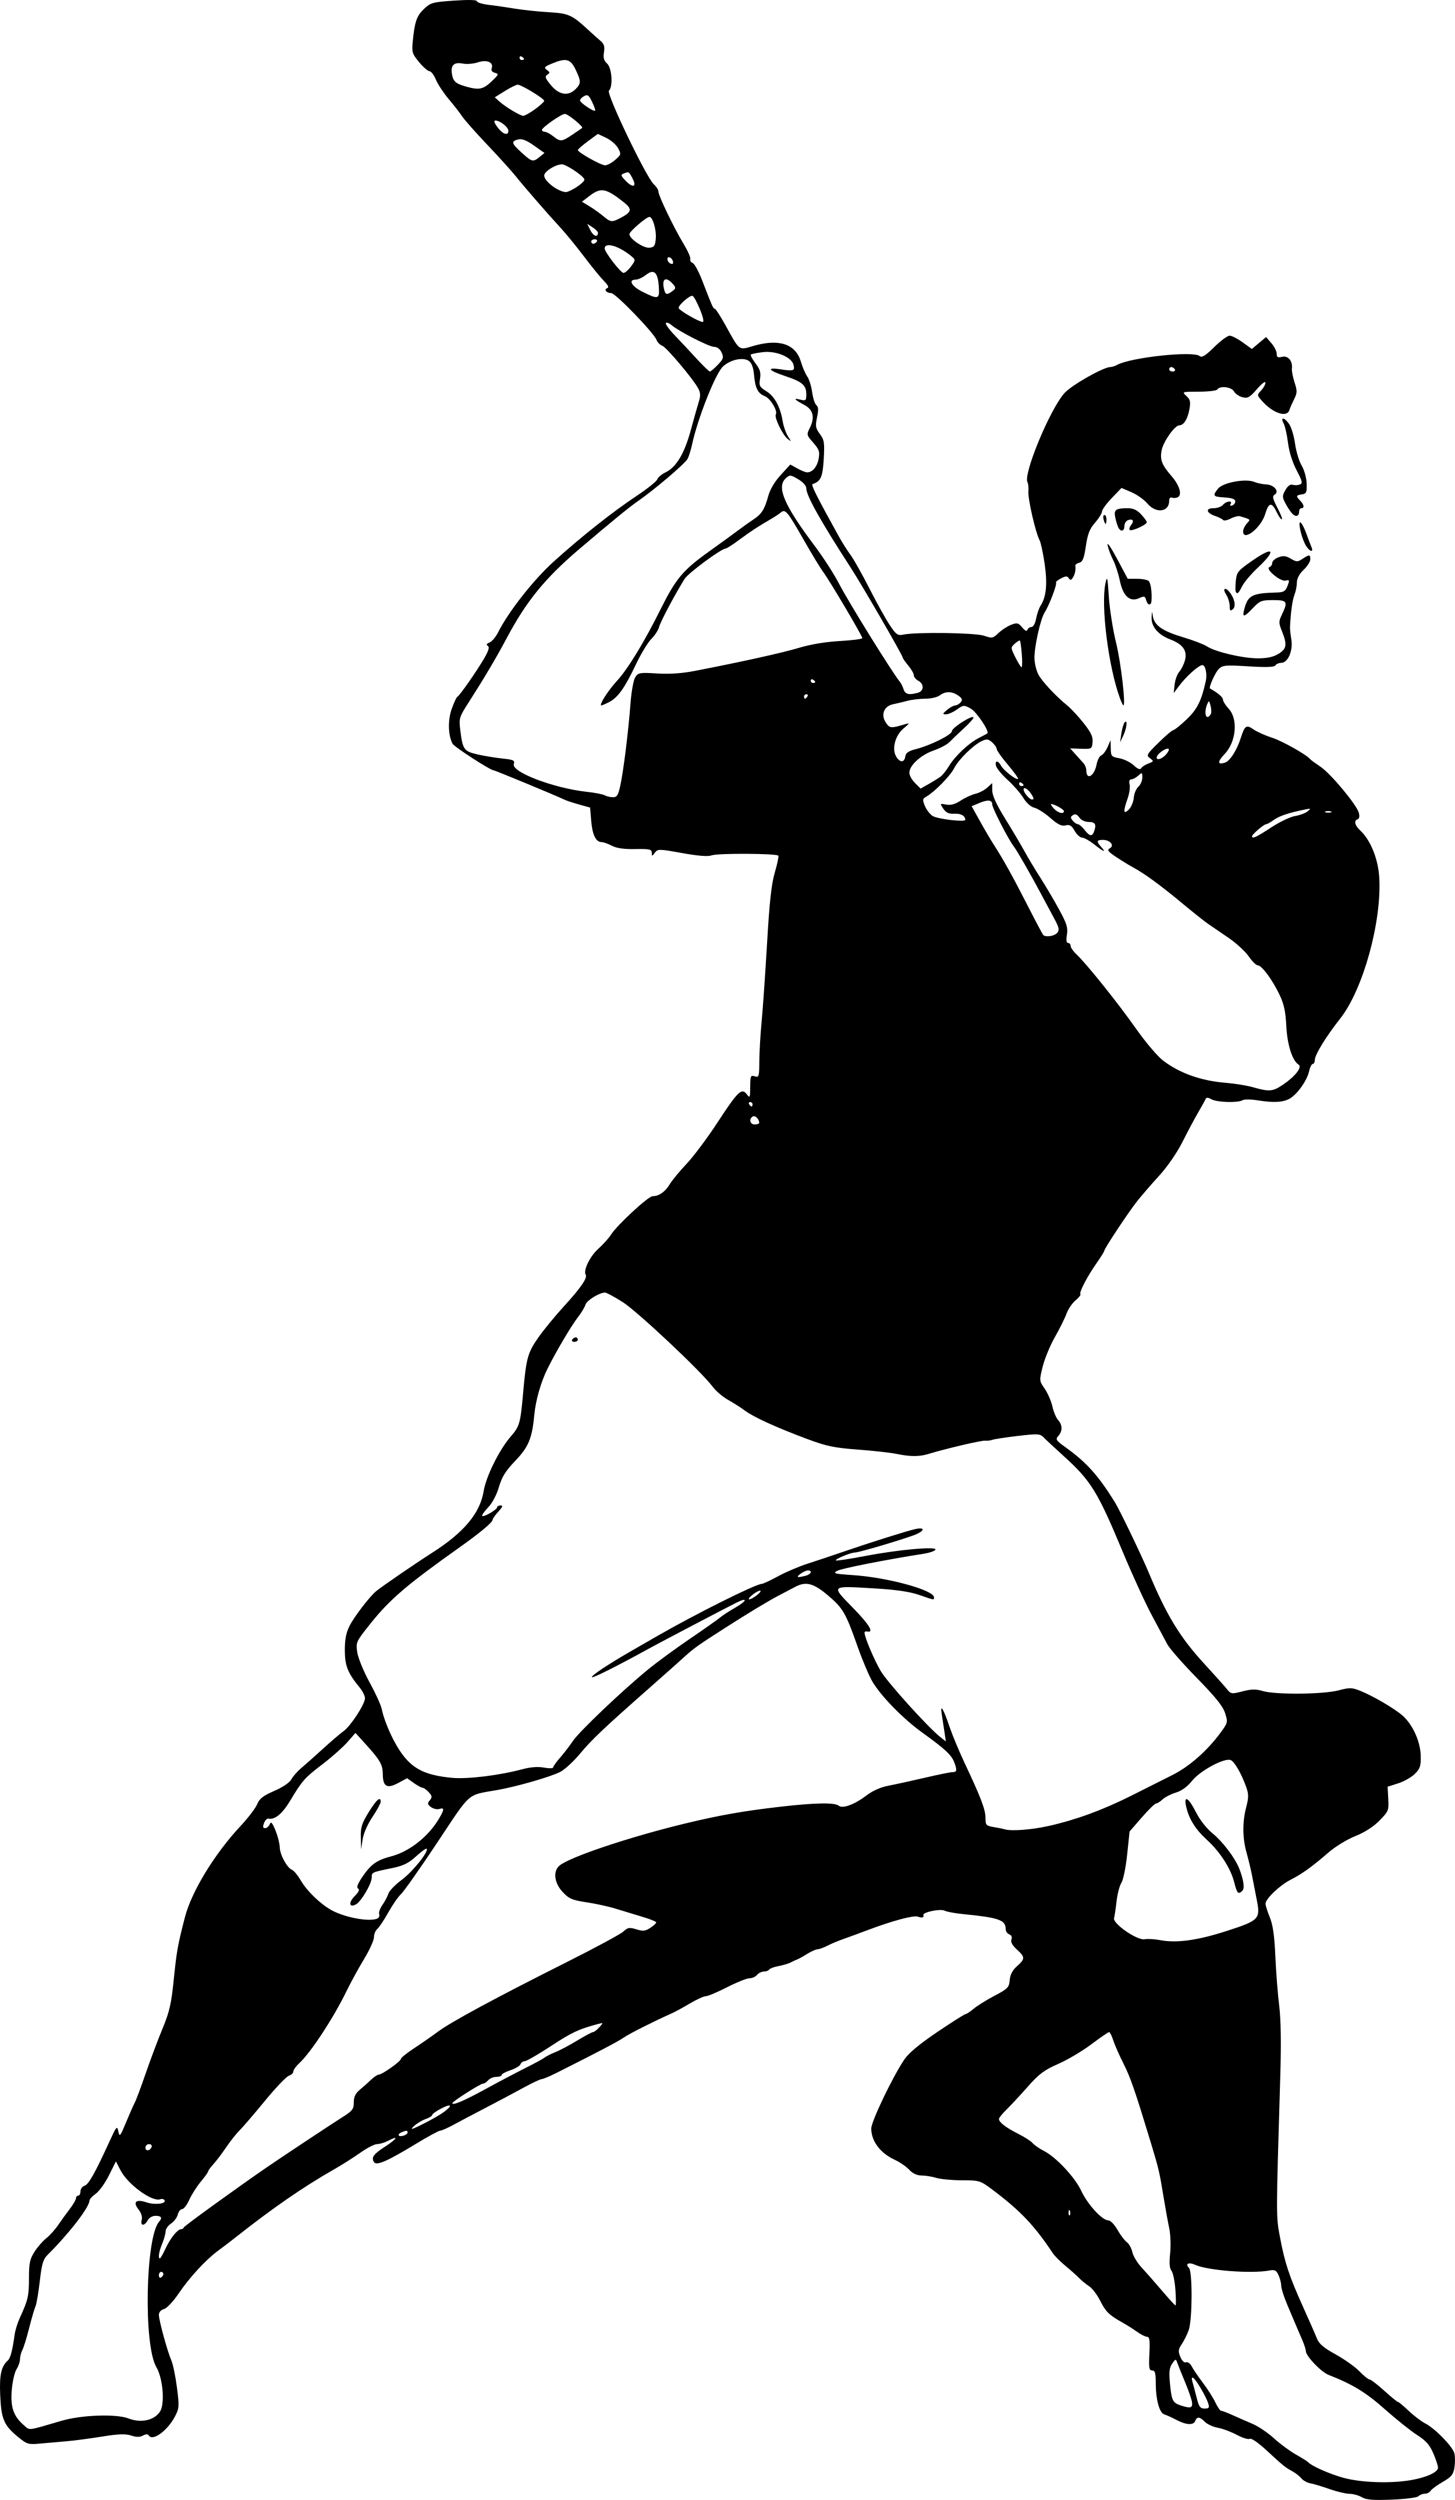 <?xml version="1.0" encoding="UTF-8" standalone="no"?>
<!-- Created with Inkscape (http://www.inkscape.org/) -->
<svg xmlns:inkscape="http://www.inkscape.org/namespaces/inkscape" xmlns:rdf="http://www.w3.org/1999/02/22-rdf-syntax-ns#" xmlns:ns1="http://sozi.baierouge.fr" xmlns:dc="http://purl.org/dc/elements/1.1/" xmlns="http://www.w3.org/2000/svg" xmlns:cc="http://web.resource.org/cc/" xmlns:xlink="http://www.w3.org/1999/xlink" xmlns:sodipodi="http://sodipodi.sourceforge.net/DTD/sodipodi-0.dtd" id="svg3541" version="1.0" viewBox="0 0 649.51 1115.6" inkscape:version="0.91 r13725">
  <g id="layer1" transform="translate(-114.5 128)">
    <path id="path3685" style="fill:#000000" d="m722.43 986.36c-1.38-0.82-3.87-1.51-5.54-1.53s-5.72-0.99-9-2.14c-3.28-1.16-7.09-2.3-8.46-2.54-1.38-0.23-3.2-1.24-4.04-2.24-0.85-1.01-2.62-2.4-3.94-3.11-3.17-1.7-4.15-2.49-11.58-9.36-3.68-3.41-6.79-5.55-7.46-5.14-0.64 0.4-3.25-0.41-5.82-1.78-2.56-1.37-6.37-2.79-8.47-3.16-2.09-0.38-4.68-1.56-5.75-2.63-2.33-2.33-3.53-2.45-4.3-0.44-0.79 2.05-4.02 1.88-8.44-0.45-2.04-1.07-4.46-2.17-5.39-2.44-2.17-0.64-3.8-6.56-3.81-13.86 0-4.61-0.32-5.75-1.61-5.75-1.37 0-1.55-1.12-1.23-7.5 0.29-5.85 0.08-7.5-0.99-7.5-0.75 0-2.78-1.01-4.51-2.25-1.74-1.24-4.76-3.15-6.73-4.25-5.78-3.23-7.3-4.73-9.8-9.71-1.3-2.59-3.47-5.44-4.82-6.32-1.34-0.88-3.42-2.59-4.61-3.79s-3.97-3.67-6.18-5.49-4.7-4.33-5.52-5.58c-8.17-12.31-14.61-19.07-27-28.34-5.37-4.01-5.7-4.11-13.5-4.13-4.4 0-9.57-0.49-11.49-1.08-1.93-0.58-4.89-1.06-6.58-1.06-2.02 0-3.92-0.89-5.51-2.59-1.33-1.42-4.22-3.4-6.42-4.41-6.45-2.95-10.5-8.33-10.5-13.95 0-3.19 9.55-23.11 14.78-30.83 1.97-2.9 6.72-6.86 14.7-12.25 6.49-4.38 12.15-7.97 12.58-7.97s2.06-1.07 3.62-2.38c1.55-1.31 5.75-3.93 9.32-5.81 5.97-3.15 6.52-3.72 6.8-7 0.21-2.45 1.23-4.4 3.25-6.2 3.69-3.28 3.68-4.06-0.09-7.49-2.01-1.85-2.82-3.33-2.39-4.44 0.4-1.04 0.04-1.89-0.97-2.28-0.88-0.34-1.6-1.4-1.6-2.35 0-4.07-2.99-5.12-19-6.69-3.58-0.35-7.29-1.04-8.26-1.53-1.87-0.97-9.9 0.69-9.48 1.96 0.37 1.12-0.61 1.4-2.44 0.7-1.84-0.71-11.44 1.86-22.32 5.97-3.85 1.45-8.86 3.29-11.14 4.09s-5.43 2.13-7 2.95-3.54 1.52-4.36 1.57c-0.83 0.04-2.85 0.94-4.5 1.99-1.65 1.06-3.68 2.18-4.5 2.5-0.83 0.32-2.23 0.97-3.13 1.45-0.89 0.47-3.26 1.16-5.26 1.54-2 0.37-3.88 1.08-4.18 1.56-0.3 0.49-1.37 0.89-2.37 0.89s-2.38 0.68-3.06 1.5c-0.69 0.83-2.22 1.5-3.4 1.5-1.19 0-5.68 1.8-9.98 4s-8.56 4-9.47 4-4.13 1.47-7.15 3.26c-3.03 1.79-6.63 3.75-8 4.36-8.06 3.59-18.91 9.05-21.48 10.82-2.65 1.83-10.86 6.15-29.79 15.66-3.17 1.6-6.26 2.9-6.87 2.9-0.62 0-4.32 1.76-8.24 3.9-3.92 2.15-11.4 6.12-16.62 8.83-5.23 2.72-11.71 6.13-14.4 7.6s-5.41 2.67-6.04 2.67-5.4 2.59-10.6 5.75c-12.96 7.88-17.87 10.02-18.94 8.28-1.31-2.11-0.28-3.52 5.09-7.01 5.32-3.44 6.14-5.07 1.29-2.54-1.6 0.83-3.84 1.51-4.99 1.51-1.15 0.01-4.52 1.74-7.5 3.85s-8.34 5.51-11.91 7.54c-13.64 7.77-27.42 17.3-44.3 30.65-1.76 1.4-5 3.86-7.2 5.48-5.61 4.14-12.77 11.9-17.76 19.25-2.38 3.51-5.23 6.52-6.49 6.86-1.37 0.36-2.25 1.37-2.25 2.58 0 2.44 3.77 16.21 5.57 20.35 0.73 1.67 1.85 7.11 2.49 12.07 1.08 8.44 1.02 9.29-0.91 12.96-3.32 6.31-9.96 11.15-11.63 8.46-0.44-0.72-1.25-0.72-2.63 0.02-1.41 0.75-2.95 0.75-5.29-0.02-2.51-0.83-5.63-0.72-13.14 0.49-5.41 0.87-12.34 1.79-15.4 2.04s-8.28 0.71-11.61 1.02c-5.74 0.54-6.25 0.4-10.14-2.76-6.46-5.25-7.67-8.04-8.14-18.67-0.41-9.21 0.42-12.96 3.45-15.66 1.11-0.98 2.05-4.6 2.98-11.46 0.26-1.91 1.3-5.28 2.32-7.5 3.68-8.02 4.08-9.76 4.08-17.61 0-6.72 0.38-8.57 2.43-11.82 1.34-2.13 3.7-4.85 5.25-6.06 1.55-1.22 3.94-3.86 5.32-5.89 1.37-2.02 3.74-5.29 5.25-7.26s2.75-4.11 2.75-4.74c0-0.64 0.45-1.16 1-1.16s1-0.87 1-1.93 0.84-2.2 1.86-2.53c1.81-0.57 4.62-5.59 11.24-20.04 2.99-6.53 3.24-6.81 3.8-4.17 0.55 2.62 0.81 2.32 3.43-4 1.55-3.75 3.3-7.71 3.88-8.79 0.59-1.07 2.78-6.92 4.87-13 2.09-6.07 5.48-15.09 7.53-20.04 3.13-7.56 3.93-11.07 5.04-22 1.27-12.53 1.76-15.3 4.95-27.67 2.96-11.52 13.2-28.3 24.9-40.83 3.34-3.57 6.66-7.93 7.38-9.68 1.02-2.5 2.66-3.77 7.65-5.94 3.82-1.67 6.85-3.72 7.62-5.17 0.71-1.32 2.65-3.54 4.32-4.94 1.67-1.39 6.04-5.28 9.73-8.65 3.69-3.36 7.85-6.93 9.25-7.91 3.13-2.21 9.55-12.06 9.55-14.65 0-1.05-1.04-3.18-2.32-4.73-5.39-6.58-6.68-9.82-6.68-16.74 0-4.83 0.59-7.83 2.13-10.88 2.1-4.13 8.9-12.99 11.86-15.46 2.49-2.06 17.64-12.45 24.81-17.01 14.34-9.11 21.57-17.74 23.19-27.66 1.06-6.55 6.99-18.48 12.12-24.38 3.9-4.5 4.29-5.87 5.47-19.2 1.39-15.78 2.01-18.06 6.79-24.92 2.29-3.29 7.49-9.62 11.56-14.07 7.38-8.07 10.47-12.56 9.6-13.96-1.17-1.89 1.85-8.16 5.52-11.47 2.2-2 4.78-4.85 5.73-6.35 2.71-4.3 16.68-17.23 18.61-17.23 2.83 0 5.59-1.92 7.64-5.31 1.05-1.76 4.46-5.89 7.58-9.19 3.11-3.3 9.31-11.59 13.77-18.42 9.1-13.94 10.79-15.56 13.06-12.56 1.39 1.84 1.5 1.6 1.53-3.34 0.03-4.85 0.2-5.26 2.03-4.68 1.87 0.6 2 0.17 2.03-6.68 0.02-4.03 0.49-12.04 1.04-17.82 0.55-5.77 1.64-21.52 2.43-35 1.06-18.27 1.93-26.25 3.43-31.39 1.11-3.78 1.83-7.18 1.61-7.55-0.64-1.03-27.11-1.17-29.79-0.15-1.62 0.61-5.88 0.28-13.19-1.03-10.34-1.86-10.85-1.87-12.15-0.16-1.29 1.7-1.35 1.7-1.38 0.01-0.03-1.54-0.97-1.75-7.35-1.63-5.02 0.1-8.3-0.37-10.45-1.48-1.72-0.89-3.77-1.62-4.56-1.62-2.57 0-4.16-3.2-4.67-9.36l-0.5-6.05-5-1.4c-2.75-0.77-5.7-1.75-6.54-2.17-3-1.51-30.81-13.02-31.44-13.02-1.48 0-17.73-10.52-18.46-11.95-1.97-3.86-2.12-10.45-0.35-15.47 0.98-2.79 2.11-5.22 2.5-5.4 1-0.45 8.88-11.75 12.11-17.37 1.92-3.35 2.35-4.89 1.51-5.41-0.8-0.5-0.56-0.96 0.75-1.46 1.05-0.4 2.79-2.46 3.86-4.58 4.68-9.28 15.82-23.44 24.84-31.58 12.28-11.1 26.16-22.08 36.94-29.248 4.8-3.189 8.97-6.526 9.27-7.415 0.29-0.889 1.95-2.291 3.68-3.116 4.8-2.294 8.48-8.459 11.32-19 1.42-5.225 3.03-10.946 3.59-12.713 0.76-2.378 0.68-3.855-0.28-5.681-2.23-4.229-14.21-18.449-16.12-19.132-0.99-0.358-2.13-1.501-2.51-2.541-1.19-3.203-18.34-20.933-20.25-20.933-2.17-0-3.44-1.662-1.71-2.239 0.79-0.263 0.28-1.365-1.45-3.087-1.47-1.473-5.49-6.39-8.92-10.926-3.44-4.537-8.12-10.273-10.41-12.748-5.67-6.126-16.21-18.266-20.23-23.276-1.81-2.263-7.53-8.585-12.72-14.048-5.18-5.464-10.18-11.113-11.11-12.555-0.94-1.442-3.6-4.871-5.93-7.621-2.32-2.75-4.93-6.688-5.78-8.75-0.86-2.063-2.14-3.758-2.86-3.768s-2.8-1.828-4.64-4.043c-3.08-3.7-3.3-4.44-2.83-9.23 0.87-8.85 1.75-11.4 5.02-14.51 2.94-2.8 3.83-3.05 13.4-3.71 6.53-0.45 10.25-0.35 10.25 0.28 0 0.54 2.36 1.26 5.25 1.61 2.89 0.34 8.17 1.11 11.75 1.7 3.57 0.59 10.3 1.3 14.96 1.58 8.98 0.53 10.35 1.13 17.53 7.73 2.04 1.88 4.61 4.18 5.72 5.12 1.53 1.31 1.89 2.5 1.48 5.02-0.4 2.46-0.05 3.74 1.39 5.04 2.16 1.957 2.73 10.223 0.83 12.119-1.29 1.285 16.67 38.721 20.03 41.763 1.13 1.022 2.06 2.491 2.06 3.263 0 1.842 6.96 16.281 11.25 23.347 1.85 3.058 3.2 6.095 2.98 6.749s0.25 1.438 1.05 1.744c0.79 0.305 2.7 3.793 4.23 7.75 4.61 11.932 4.95 12.696 5.66 12.696 0.38-0 2.49 3.262 4.7 7.25 6.53 11.786 5.84 11.266 12.36 9.371 11.69-3.399 19.07-0.943 21.41 7.125 0.67 2.321 1.93 5.224 2.78 6.451 0.86 1.227 1.85 4.376 2.2 6.999s1.19 5.235 1.88 5.805c0.93 0.769 1 2.177 0.3 5.464-0.82 3.868-0.66 4.804 1.26 7.406 1.97 2.658 2.15 3.868 1.73 11.203-0.47 8.04-1.31 9.933-4.98 11.155-0.8 0.267 1.76 5.365 11.67 23.27 1.53 2.75 3.91 6.52 5.3 8.38s5.18 8.61 8.44 15c3.25 6.39 7.35 13.75 9.1 16.36 2.83 4.22 3.49 4.68 6 4.16 5.78-1.21 32.1-0.84 36.01 0.5 3.62 1.24 3.99 1.17 6.5-1.23 1.47-1.4 4.01-3.05 5.66-3.67 2.64-1 3.2-0.87 4.89 1.19 1.27 1.53 2.06 1.89 2.35 1.06 0.24-0.69 1.05-1.25 1.81-1.25 0.79 0 1.66-1.58 2.06-3.75 0.39-2.06 1.28-4.65 1.99-5.75 2.56-3.96 3.12-9.74 1.82-18.69-0.7-4.77-1.72-9.51-2.27-10.54-1.76-3.3-5.21-18.224-4.98-21.588 0.12-1.791-0.05-3.697-0.39-4.235-2.09-3.385 9.89-32.384 16.44-39.779 3.14-3.55 17.43-11.667 20.54-11.667 0.7 0 2.06-0.431 3.01-0.957 6.1-3.36 33.96-6.345 36.85-3.948 1.01 0.833 2.53-0.106 6.49-4.003 2.84-2.801 5.94-5.092 6.88-5.092 0.95 0 3.57 1.338 5.82 2.973l4.11 2.974 3.17-2.673 3.18-2.672 2.37 2.755c1.3 1.515 2.37 3.638 2.37 4.718 0 1.577 0.47 1.843 2.42 1.356 2.65-0.666 4.77 1.885 4.36 5.253-0.12 0.999 0.41 3.765 1.18 6.148 1.24 3.817 1.22 4.71-0.18 7.5-0.87 1.742-1.84 3.955-2.15 4.918-1.13 3.485-7.46 1.298-12.3-4.25-2.16-2.471-2.16-2.524-0.26-4.565 1.06-1.135 1.92-2.71 1.9-3.5-0.02-0.789-1.71 0.512-3.77 2.891-3.25 3.755-4.11 4.236-6.5 3.635-1.51-0.38-3.21-1.54-3.76-2.576-1.09-2.025-6.35-2.652-7.44-0.885-0.34 0.55-4.05 1-8.25 1-7.58 0-7.62 0.012-5.56 1.926 1.73 1.612 1.95 2.588 1.33 5.982-0.8 4.354-2.53 7.092-4.48 7.092-2.04 0-7.19 7.289-7.93 11.236-0.78 4.159 0.13 6.482 4.52 11.532 3.41 3.922 4.69 8.104 2.84 9.247-0.71 0.44-1.89 0.568-2.63 0.285-0.83-0.319-1.34 0.209-1.34 1.393 0 5.066-5.89 5.786-9.75 1.192-1.44-1.714-4.63-3.976-7.08-5.027l-4.46-1.912-4.36 4.544c-2.39 2.5-4.35 5.196-4.35 5.989 0 0.8-1.39 3.03-3.08 4.96-2.42 2.75-3.3 4.98-4.11 10.44-0.81 5.5-1.43 7.05-2.95 7.45-1.05 0.27-1.85 0.87-1.77 1.33 0.3 1.71-0.15 3.88-1.11 5.34-0.78 1.19-1.15 1.23-1.81 0.22-0.67-1.03-1.34-1.01-3.48 0.1-1.47 0.76-2.45 1.59-2.2 1.84 0.6 0.59-3.08 10.29-5.04 13.27-1.97 3.02-4.82 16.04-4.58 20.93 0.11 2.13 0.87 5.17 1.7 6.77 1.58 3.06 7.82 9.76 12.96 13.92 1.66 1.35 4.95 4.88 7.3 7.86 3.3 4.18 4.2 6.1 3.97 8.5-0.29 3.02-0.42 3.09-5.15 2.92l-4.85-0.17 2.35 2.63c1.29 1.44 2.91 3.24 3.6 3.99s1.25 2.16 1.25 3.13c0 4.74 3.6 2.71 4.6-2.59 0.36-1.91 1.29-3.72 2.07-4.02 0.79-0.3 2.04-1.96 2.8-3.67l1.37-3.13 0.08 3.71c0.07 3.47 0.31 3.74 3.83 4.37 2.06 0.36 4.94 1.77 6.39 3.12 1.79 1.68 2.87 2.1 3.35 1.32 0.38-0.63 1.85-1.58 3.25-2.11 2.43-0.93 2.47-1.04 0.69-2.34-1.75-1.27-1.51-1.71 3.83-6.96 3.13-3.09 6.1-5.61 6.6-5.61s3.16-2.14 5.9-4.75c4.78-4.55 6.66-8.32 8.61-17.28 0.66-2.99-0.22-6.97-1.53-6.97-1.65 0-7.28 5.05-10.59 9.5l-2.24 3 0.43-3.85c0.24-2.12 1.15-4.65 2.03-5.61 0.87-0.97 2.01-3.22 2.52-5 1.25-4.36-0.77-7.3-6.52-9.5-5.45-2.08-8.52-5.74-8.32-9.92 0.14-2.85 0.18-2.89 0.55-0.49 0.64 4.12 4.24 6.66 13.28 9.37 4.6 1.37 9.5 3.24 10.89 4.15 3.77 2.47 15.84 5.31 22.63 5.33 4.24 0.01 6.95-0.57 9.25-1.97 3.7-2.25 3.99-4.11 1.61-10.08-1.53-3.81-1.53-4.35 0-7.55 2.73-5.74 2.34-6.38-3.99-6.38-5.14 0-5.92 0.31-8.94 3.5-3.94 4.18-4.87 4.39-3.99 0.9 1.65-6.58 3.34-7.48 14.68-7.8 3.03-0.08 3.81-0.57 4.71-2.95 0.97-2.59 0.89-2.81-0.87-2.35-2.27 0.59-9.32-5.32-7.21-6.04 0.69-0.23 1.25-1.07 1.25-1.87 0-0.79 1.23-1.91 2.75-2.48 2.15-0.82 3.35-0.69 5.54 0.61 2.57 1.51 3.01 1.52 5.22 0.07 3.08-2.02 3.49-1.99 3.49 0.22 0 1-1.35 3.11-3 4.69-1.91 1.83-3 3.88-3 5.62 0 1.51-0.49 4.02-1.09 5.57-0.92 2.37-1.6 7.26-1.98 14.31-0.05 0.83 0.22 3.34 0.6 5.59 0.83 4.94-1.53 10.41-4.5 10.41-1.05 0-2.23 0.51-2.61 1.13-0.49 0.8-4.02 0.92-12.03 0.43-10.16-0.63-11.52-0.51-13.21 1.12-1.62 1.57-4.67 8.38-3.94 8.79 3.49 1.92 5.76 3.86 5.76 4.91 0 0.73 1.15 2.57 2.56 4.1 4.29 4.63 3.37 14.78-1.85 20.26-3.25 3.41-3.19 4.87 0.14 3.81 2.3-0.73 5.31-5.43 7.14-11.13 1.75-5.48 2.46-5.94 5.68-3.7 1.56 1.08 5.29 2.75 8.3 3.71 4.6 1.48 15.32 7.53 17.03 9.61 0.27 0.34 2.3 1.82 4.5 3.29 4.62 3.08 16.21 17.01 17.17 20.62 0.39 1.49 0.19 2.6-0.51 2.83-1.84 0.62-1.36 2.69 1.19 5.09 4.58 4.29 7.95 12.7 8.43 20.99 1.14 19.62-7.21 49.85-17.34 62.74-6.56 8.35-11.42 16.28-11.43 18.65-0.01 0.96-0.43 1.75-0.93 1.75-0.51 0-1.24 1.46-1.63 3.25-0.88 4.07-5.14 10.12-8.53 12.14-2.99 1.76-7.26 2-14.66 0.81-2.87-0.46-5.8-0.48-6.5-0.03-1.98 1.25-11.56 0.97-13.91-0.42-1.33-0.79-2.26-0.88-2.52-0.25-0.22 0.55-1.71 3.25-3.32 6s-4.78 8.71-7.06 13.23c-2.45 4.87-6.67 11-10.31 15-3.39 3.73-7.79 8.8-9.77 11.27-3.88 4.86-14.87 21.42-14.87 22.41 0 0.34-1.53 2.79-3.41 5.46-4.14 5.89-7.92 13.14-7.22 13.84 0.29 0.28-0.7 1.54-2.18 2.79-1.49 1.25-3.31 3.93-4.04 5.95-0.73 2.03-3.05 6.69-5.15 10.37-2.1 3.67-4.54 9.57-5.43 13.1-1.61 6.4-1.61 6.42 0.86 10 1.35 1.97 2.9 5.53 3.43 7.9 0.53 2.38 1.67 5.11 2.55 6.08 2 2.21 2.03 4.95 0.09 7.1-1.36 1.51-1.06 1.98 3.25 5.07 9.31 6.67 14.61 12.57 21.98 24.45 2.18 3.52 11.92 23.76 15.15 31.48 7.96 19.05 13.92 28.82 24.76 40.63 4.49 4.88 9.02 9.95 10.08 11.26 1.86 2.31 2.09 2.34 7.04 1.07 4.03-1.03 5.97-1.06 9.05-0.13 5.59 1.67 26.87 1.49 33.71-0.29 5.07-1.32 6.03-1.3 9.8 0.2 5.73 2.28 15.58 8.08 19.02 11.19 4.44 4.02 7.8 11.5 7.94 17.72 0.11 4.63-0.25 5.78-2.6 8.12-1.5 1.5-4.85 3.41-7.45 4.24l-4.73 1.51 0.29 5.41c0.29 5.16 0.11 5.59-3.92 9.7-2.72 2.77-6.55 5.23-10.79 6.93-3.66 1.46-8.96 4.69-11.95 7.29-7.29 6.33-11.83 9.59-16.95 12.2-4.84 2.46-11.18 8.51-11.18 10.67 0 0.77 0.86 3.52 1.92 6.1 1.38 3.39 2.07 8.19 2.47 17.43 0.31 7.01 1.08 16.91 1.72 22 0.75 6.05 0.92 16.69 0.5 30.75-1.93 64.36-1.93 63.07-0.16 72.5 2.15 11.48 4.1 17.39 10.25 31 2.73 6.05 5.54 12.45 6.24 14.22 0.96 2.43 3.02 4.18 8.42 7.16 3.92 2.17 8.69 5.56 10.58 7.53 1.9 1.98 3.93 3.6 4.5 3.62 0.58 0.01 3.52 2.26 6.54 5 3.01 2.73 5.75 4.97 6.08 4.97 0.34 0 2.5 1.8 4.81 3.99 2.31 2.2 5.64 4.73 7.41 5.64 4.4 2.25 12.27 10.32 13.03 13.37 0.35 1.38 0.36 4.2 0.03 6.29-0.51 3.19-1.33 4.2-5.23 6.45-2.53 1.46-4.97 3.25-5.41 3.96-0.44 0.72-1.59 1.3-2.55 1.3s-2.25 0.5-2.87 1.12-5.88 1.3-11.95 1.53c-8.43 0.33-11.38 0.09-13.33-1.08zm21.45-7.55c7.21-1.19 12.55-3.58 12.55-5.63 0-0.84-0.95-3.72-2.11-6.42-1.62-3.77-3.29-5.65-7.25-8.18-2.83-1.81-9.29-6.97-14.37-11.48-8.48-7.52-14.37-11.12-25.06-15.3-3.43-1.34-10.21-8.42-10.21-10.66 0-0.7-0.74-2.98-1.65-5.07-1.74-4.01-2.64-6.13-6.77-15.9-1.42-3.37-2.58-7.06-2.58-8.21 0-1.14-0.54-3.25-1.2-4.7-1.01-2.22-1.65-2.53-4.25-2.05-7.92 1.47-27.4-0.03-32.92-2.54-2.92-1.33-4.66-0.51-2.81 1.34 1.62 1.62 1.54 23.18-0.11 27.78-0.69 1.93-2.08 4.74-3.1 6.26-1.58 2.34-1.67 3.19-0.64 5.68 0.73 1.76 1.75 2.72 2.55 2.42 0.73-0.29 1.86 0.53 2.53 1.81 0.66 1.28 2.9 4.58 4.98 7.33 2.09 2.75 4.59 6.69 5.56 8.75 0.98 2.06 2.15 3.75 2.6 3.75 0.46 0 2.74 0.86 5.07 1.92 2.33 1.05 6.36 2.82 8.96 3.93 2.59 1.1 6.87 3.98 9.5 6.4 2.63 2.41 7.03 5.67 9.78 7.23 2.75 1.57 5.22 3.11 5.5 3.43 1.41 1.66 9.43 5.23 15.56 6.94 7.79 2.17 20.68 2.67 29.89 1.17zm-601.95-26.55c8.94-2.63 24.38-3.17 29.94-1.05 5.62 2.15 11.48 0.87 14.06-3.07 2.26-3.44 1.31-14.86-1.64-19.86-5.79-9.82-4.84-58.21 1.28-64.94 1.5-1.65 0.94-2.55-1.61-2.55-1.44 0-2.91 0.83-3.53 2-1.44 2.69-3.38 2.57-2.67-0.16 0.35-1.34-0.19-3.11-1.41-4.67-2.67-3.39-1.17-4.74 3.54-3.18 3.81 1.26 9.04 0.62 8.05-0.97-0.32-0.51-1.16-0.71-1.87-0.43-3.6 1.38-14.52-6.58-17.82-12.99l-2.01-3.9-3.08 6.21c-1.69 3.41-4.35 7.1-5.9 8.21-1.56 1.11-2.83 2.5-2.83 3.1 0 2.9-9.17 14.77-18.81 24.33-1.86 1.85-2.5 4.06-3.36 11.62-0.58 5.13-1.46 10.23-1.95 11.33s-1.77 5.48-2.84 9.73-2.42 8.61-3 9.68c-0.57 1.08-1.04 2.9-1.04 4.06s-0.7 3.17-1.55 4.47-1.81 5.47-2.13 9.26c-0.64 7.67 0.76 11.74 5.41 15.74 2.79 2.41 1.21 2.59 16.77-1.97zm504.67-8.38c-0.18-1.23-1.57-5.24-3.1-8.91s-3.09-7.54-3.46-8.6c-0.65-1.83-0.76-1.82-2.28 0.36-1.23 1.75-1.47 3.71-1.03 8.43 0.77 8.16 1.2 9.05 4.98 10.28 4.3 1.41 5.28 1.09 4.89-1.56zm7.27 0.66c-0.94-3.03-5.37-10.59-6.69-11.41-0.71-0.43-0.83 0.16-0.37 1.75 0.39 1.33 1.24 4.55 1.9 7.16 0.99 3.97 1.58 4.75 3.52 4.75 1.96 0 2.22-0.36 1.64-2.25zm-14.67-50.73c-0.28-3.85-1.07-7.67-1.75-8.5-0.88-1.06-1.06-3.38-0.6-7.76 0.35-3.44 0.17-8.51-0.42-11.26-0.58-2.75-1.68-8.82-2.45-13.5-1.88-11.55-2.22-13.02-5.71-24.5-7.16-23.58-9.16-29.35-12.28-35.5-1.81-3.57-3.84-8.19-4.51-10.25-0.66-2.06-1.51-3.75-1.88-3.75-0.38 0-3.95 2.46-7.94 5.46s-10.63 6.94-14.77 8.75c-6.29 2.75-8.53 4.43-13.71 10.29-3.4 3.85-7.67 8.43-9.47 10.18s-3.28 3.6-3.28 4.1c0 1.47 3.13 3.88 8.61 6.63 2.82 1.41 5.71 3.28 6.44 4.15 0.72 0.87 2.97 2.43 4.99 3.46 5.49 2.8 13.87 11.76 16.72 17.87 2.79 5.99 9.3 13.11 11.99 13.12 1.01 0 2.77 1.8 4.16 4.25 1.33 2.33 3.2 4.8 4.17 5.49s2.07 2.68 2.46 4.43c0.38 1.75 2.2 4.79 4.03 6.75 1.83 1.97 5.92 6.61 9.07 10.32 3.16 3.71 5.94 6.75 6.18 6.75 0.25 0 0.22-3.14-0.05-6.98zm-451.77-7.08c0-0.52-0.45-0.94-1-0.94s-1 0.7-1 1.56 0.45 1.28 1 0.94 1-1.04 1-1.56zm0.89-11.19c2.21-4.73 5.4-8.75 6.94-8.75 0.55 0 1.15-0.39 1.34-0.88 0.26-0.68 24.56-18.25 37.51-27.12 6.81-4.66 28.59-19.09 33.07-21.91 4.66-2.93 5.25-3.68 5.25-6.7 0-2.47 0.73-4.01 2.69-5.65 1.49-1.23 3.76-3.25 5.05-4.49s2.81-2.25 3.37-2.25c1.5 0 9.89-5.94 9.89-6.99 0-0.5 2.59-2.6 5.75-4.67s8-5.43 10.75-7.47c5.99-4.45 25.66-15.07 57.33-30.97 12.84-6.44 24.33-12.64 25.54-13.78 1.92-1.8 2.65-1.93 5.76-0.97 2.96 0.91 4.02 0.8 6.22-0.64 1.46-0.96 2.65-2.05 2.65-2.44 0-0.38-2.81-1.52-6.25-2.53-3.44-1.02-8.74-2.63-11.79-3.58-3.04-0.96-8.89-2.24-13-2.86-6.53-0.99-7.87-1.56-10.71-4.6-3.74-3.99-4.4-9.18-1.5-11.72 4.29-3.77 31.03-12.76 55.75-18.75 15.79-3.82 26.47-5.7 43.21-7.62 15.46-1.76 23.99-1.9 25.79-0.41 1.71 1.43 7.07-0.56 12.35-4.58 2.83-2.16 6.32-3.7 10-4.4 3.11-0.59 10.41-2.19 16.23-3.55s11.33-2.47 12.25-2.47c1.93 0 2.05-0.85 0.68-4.47-1.21-3.17-4.22-5.97-14.01-13-8.74-6.27-18.69-16.43-22.54-23.01-1.49-2.54-4.45-9.56-6.58-15.6-5.29-15.02-6.5-17.1-13.34-22.89-6.37-5.38-9.76-6.24-14.54-3.67-1.38 0.73-4.53 2.39-7 3.68-4.84 2.51-13.31 7.62-24.5 14.77-11.41 7.29-13.82 9-17.56 12.43-1.96 1.79-8.66 7.76-14.91 13.26-21.23 18.7-26.83 23.99-32.05 30.29-2.87 3.46-6.86 7.12-8.85 8.13-4.48 2.26-19.4 6.54-28.13 8.08-13.72 2.41-11.41 0.38-26.78 23.5-7.68 11.55-14.96 21.89-16.17 22.97-1.21 1.09-3.76 4.76-5.66 8.16s-4.12 6.73-4.92 7.4c-0.81 0.67-1.47 2.32-1.47 3.66 0 1.35-1.97 5.69-4.37 9.65-2.41 3.96-6.02 10.57-8.02 14.68-5.79 11.85-15.79 27.09-20.86 31.77-1.51 1.4-2.75 3.11-2.75 3.81s-0.9 1.55-2 1.9-5.94 5.43-10.75 11.29-9.91 11.79-11.33 13.18c-1.41 1.39-4.09 4.78-5.95 7.53s-4.42 6.12-5.68 7.49-2.29 2.79-2.29 3.16c0 0.36-1.47 2.42-3.26 4.57-1.8 2.14-4.12 5.79-5.16 8.09-1.04 2.31-2.48 4.19-3.21 4.19-0.74 0-1.61 1.1-1.95 2.45-0.34 1.34-1.69 3.15-3.02 4.02-1.32 0.87-2.4 2.41-2.4 3.43s-0.68 3.47-1.5 5.45c-1.46 3.5-1.96 6.65-1.05 6.65 0.25 0 1.35-1.91 2.44-4.25zm403.79-16.94c-0.32-0.79-0.55-0.56-0.6 0.61-0.05 1.05 0.19 1.64 0.52 1.31 0.34-0.33 0.37-1.19 0.08-1.92zm-409.91-28.62c0.22-0.65-0.32-1.19-1.19-1.19s-1.58 0.71-1.58 1.58c0 1.77 2.15 1.46 2.77-0.39zm114.23-6.31c0-1.04-0.32-1.08-2.42-0.27-2.3 0.88-1.94 2.3 0.42 1.68 1.1-0.29 2-0.92 2-1.41zm16.19-9.18c4.12-3.05 3.42-3.99-1.19-1.58-2.2 1.14-4 2.44-4 2.88s-1.34 1.27-2.98 1.84-4 2.02-5.25 3.21c-1.84 1.75-1.05 1.55 4.17-1.05 3.54-1.77 7.7-4.15 9.25-5.3zm18.81-10.37c5.77-3.16 13.7-7.34 17.61-9.29 3.92-1.95 7.74-4.03 8.5-4.62 0.76-0.6 2.96-1.71 4.89-2.47 1.92-0.76 6.3-3.09 9.73-5.17s6.62-3.78 7.1-3.78c0.47 0 1.72-0.96 2.76-2.13 1.9-2.12 1.9-2.13-0.59-1.47-8.65 2.31-11.55 3.67-20.91 9.79-5.72 3.75-11.02 6.81-11.78 6.81-0.75 0-1.61 0.61-1.9 1.36-0.28 0.74-2.29 1.94-4.46 2.66-2.17 0.71-3.95 1.68-3.95 2.14s-1.07 0.84-2.38 0.84-2.94 0.68-3.62 1.5c-0.69 0.83-1.72 1.5-2.3 1.5-1.2 0-13.7 7.97-13.7 8.73 0 1.18 5.25-1.06 15-6.4zm330.74-70.47c14.38-4.65 15.03-5.32 13.37-13.75-0.61-3.08-1.53-7.86-2.06-10.61-0.52-2.75-1.65-7.46-2.5-10.47-1.87-6.59-1.92-13.79-0.14-20.53 1.07-4.06 1.08-5.67 0.05-8.6-2.16-6.14-5.3-11.62-7.04-12.29-2.79-1.07-13.57 4.72-17.19 9.24-2.14 2.67-4.64 4.49-7.22 5.27-2.18 0.65-4.85 2.01-5.94 3.03s-2.42 1.85-2.95 1.85c-0.52 0-3.39 2.81-6.38 6.25l-5.43 6.25-1.08 10.32c-0.6 5.68-1.76 11.33-2.57 12.57s-1.78 4.92-2.15 8.18-0.88 6.67-1.13 7.58c-0.67 2.43 10.3 10.03 13.62 9.43 1.37-0.25 4.52-0.07 7 0.4 7.33 1.4 16.73 0.1 29.74-4.12zm3.31-21.61c-1.56-6.26-6.37-13.71-12.33-19.14-5.04-4.58-7.99-9.37-9.18-14.86-1.12-5.2 1.11-3.89 4.37 2.57 1.75 3.48 4.74 7.3 7.45 9.52 4.54 3.71 9.96 10.85 11.86 15.61 1.98 4.97 2.55 8.88 1.46 9.97-1.83 1.83-2.4 1.25-3.63-3.67zm-382.7 16.17c0.84-0.32 1.28-1.21 0.99-1.97s0.35-2.63 1.43-4.16c1.08-1.54 2.28-3.81 2.67-5.06s3.09-4.03 5.99-6.18c4.87-3.6 12.2-12.76 11.09-13.86-0.27-0.27-2.4 1.27-4.75 3.42-3.38 3.09-5.63 4.18-10.77 5.24-9.01 1.84-9 1.84-9 4.19 0 2.74-4.7 10.73-7.05 11.99-3.06 1.63-3.39-0.86-0.51-3.75 1.79-1.79 2.26-2.85 1.47-3.34-0.8-0.49-0.18-2.14 2.02-5.34 3.82-5.56 6.34-7.33 12.91-9.06 7.96-2.1 16.34-8.68 21.05-16.54 2.58-4.29 2.64-5.3 0.31-4.56-1 0.31-2.67-0.06-3.72-0.83-1.63-1.19-1.71-1.63-0.56-3.02 1.15-1.38 1.09-1.92-0.44-3.61-0.98-1.09-2.21-1.98-2.73-1.98s-2.29-0.96-3.94-2.13l-3-2.14-4.03 2.15c-4.91 2.62-6.76 1.6-6.82-3.75-0.04-4.44-1.1-6.34-7.33-13.23l-4.88-5.39-3.62 4.13c-2 2.26-6.94 6.65-10.99 9.75-8.14 6.21-9.09 7.29-14.58 16.43-3.48 5.81-6.85 8.56-9.69 7.92-0.59-0.13-1.46 0.77-1.94 2.01-0.64 1.66-0.51 2.25 0.49 2.25 0.75 0 1.68-0.79 2.06-1.75 0.55-1.36 1.11-0.76 2.56 2.75 1.01 2.48 1.87 5.85 1.91 7.5 0.06 3.36 3.29 9.27 5.51 10.13 0.8 0.3 2.57 2.46 3.94 4.8 2.8 4.77 8.83 10.56 13.79 13.25 5.91 3.2 16.46 5.16 20.16 3.74zm-7.22-36.27c-0.11-4.53 0.42-6.24 3.51-11.25 3.52-5.69 5.36-7.29 5.36-4.63 0 0.7-1.66 3.74-3.68 6.75-2.16 3.22-3.97 7.34-4.37 9.98l-0.68 4.5-0.14-5.35zm306.87-5.08c12.31-2.74 24.29-7.13 37.18-13.6 6.23-3.13 14.47-7.27 18.32-9.21 7.43-3.73 15.35-10.67 21.21-18.58 3.5-4.73 3.54-4.9 2.24-9-0.99-3.1-4.25-7.16-12.65-15.74-6.23-6.36-12.15-13.11-13.15-15-1.01-1.89-4.17-7.81-7.03-13.16-2.87-5.35-8.73-18.17-13.04-28.5-11-26.39-14.05-31.33-26.14-42.28-3.94-3.57-7.98-7.32-8.96-8.33-1.66-1.7-2.52-1.75-11.63-0.68-5.42 0.64-10.53 1.42-11.35 1.74-0.83 0.32-2.27 0.48-3.21 0.37-1.55-0.19-17.8 3.62-25.36 5.95-3.94 1.22-8.12 1.2-14.13-0.05-2.64-0.55-10.43-1.42-17.3-1.93-10.75-0.81-13.97-1.49-23-4.87-13.6-5.09-23.59-9.66-27.43-12.54-1.69-1.27-5.02-3.39-7.4-4.72-2.39-1.32-5.54-4-7-5.96-5.16-6.89-33.74-33.73-40.28-37.83-3.63-2.28-7.11-4.15-7.72-4.15-2.53 0-8.2 3.51-8.76 5.43-0.34 1.14-1.85 3.65-3.36 5.57-2.92 3.74-9.89 15.54-13.63 23.09-2.92 5.9-5.24 14.04-5.84 20.51-0.98 10.47-2.55 14.27-8.47 20.46-4.36 4.55-5.99 7.18-7.32 11.71-1.02 3.51-2.95 7.15-4.83 9.12-1.72 1.8-2.9 3.5-2.62 3.79 0.66 0.66 6.66-2.85 6.66-3.89 0-0.44 0.69-0.79 1.54-0.79 1.14 0 0.89 0.71-1 2.74-1.4 1.51-2.57 3.19-2.61 3.75-0.07 1.12-5.84 5.92-14.43 12.01-23.71 16.8-31.44 23.41-40.07 34.24-6.47 8.12-6.55 8.29-5.87 12.85 0.39 2.55 2.83 8.5 5.45 13.27 2.61 4.75 5.07 10.12 5.45 11.92 1.42 6.57 5.58 15.59 9.61 20.81 4.82 6.25 10.45 8.85 21.53 9.94 7.08 0.7 21.35-1.04 32.05-3.92 3.31-0.88 6.62-1.11 9.25-0.63 2.25 0.42 4.1 0.38 4.1-0.08s1.39-2.41 3.09-4.35 4.29-5.3 5.75-7.48c2.85-4.24 22.21-22.64 33.66-31.99 3.85-3.15 12.17-9.24 18.5-13.55 6.32-4.3 12.4-8.58 13.5-9.51s4.17-2.93 6.83-4.44c5.32-3.04 5.69-4.83 0.45-2.18-6.38 3.22-33.35 17.36-38.28 20.07-14.87 8.18-25.73 13.64-26.19 13.17-0.55-0.55 7.15-5.7 16.94-11.33 3.16-1.82 8.56-4.93 12-6.91 17.22-9.92 44.23-23.4 46.88-23.4 0.57 0 3.82-1.52 7.21-3.37s9.31-4.38 13.16-5.62c3.85-1.23 10.6-3.49 15-5 12.55-4.33 29.68-9.73 33.25-10.48 4.75-1.01 4.05 1.02-1 2.85-6.94 2.51-24.35 7.62-25.99 7.62-1.95 0-9.12 2.98-8.54 3.55 0.24 0.24 6.13-0.66 13.09-1.99 14.85-2.86 32.33-4.41 31.33-2.79-0.36 0.58-2.56 1.36-4.9 1.73-17.53 2.76-37.06 6.61-38.96 7.69-2.03 1.14-1.23 1.36 7.22 1.92 15.42 1.03 36 6.68 36 9.88 0 1.3 0.28 1.35-6.59-1.05-4.08-1.42-10.13-2.32-19.54-2.89-20.32-1.22-19.97-1.53-10.07 8.61 7.41 7.6 9.64 11.33 6.32 10.59-0.62-0.14-1.12 0.09-1.12 0.51 0 1.99 4.27 12.11 7.22 17.11 3.02 5.12 21.08 25.13 26.68 29.55l2.39 1.9-0.64-4.41c-0.35-2.43-0.89-5.98-1.2-7.91-0.77-4.84 0.81-2.18 3.59 6.02 1.21 3.57 4.2 10.73 6.64 15.92 7.27 15.41 9.32 20.8 9.32 24.49 0 3.24 0.25 3.52 3.75 4.11 2.06 0.34 4.2 0.78 4.75 0.96 2.75 0.94 11.91 0.26 19.5-1.43zm-212.5-217.07c0.34-0.55 1.04-1 1.56-1s0.94 0.45 0.94 1-0.7 1-1.56 1-1.28-0.45-0.94-1zm82.5 114c1.37-1.07 1.99-1.96 1.36-1.98-0.63-0.01-2.2 0.87-3.5 1.95-3.07 2.56-1.13 2.59 2.14 0.03zm21.75-8.63c2.42-0.65 3.1-2.37 0.94-2.37-1.53 0-5.68 2.93-4.19 2.96 0.55 0.01 2.01-0.26 3.25-0.59zm-20.77-202.12c-0.03-1.69-1.83-3.46-2.87-2.82-1.85 1.15-1.25 3.57 0.89 3.57 1.1 0 1.99-0.34 1.98-0.75zm-2.98-8.25c0-0.55-0.48-1-1.06-1s-0.78 0.45-0.44 1 0.82 1 1.06 1 0.44-0.45 0.44-1zm236.77-8.75c5.46-3.68 8.71-7.84 7-8.94-2.83-1.8-5.08-8.88-5.5-17.31-0.33-6.51-1.05-9.79-3.07-14-3.18-6.64-7.9-13-9.65-13-0.7 0-2.53-1.8-4.06-4.01-1.53-2.2-5.52-5.89-8.88-8.19s-7.47-5.1-9.13-6.24c-1.66-1.13-6.83-5.24-11.5-9.12-9.67-8.05-16.91-13.35-21.98-16.1-1.93-1.04-5.44-3.2-7.81-4.79-3.58-2.4-4.04-3.05-2.7-3.8 2.21-1.24 0.13-3.75-3.11-3.75-2.81 0-2.97 0.69-0.73 3.17 2.46 2.72 1.11 2.22-3.15-1.17-2.08-1.65-4.5-3-5.39-3.01-0.89 0-2.38-1.36-3.33-3.02-1.37-2.4-2.2-2.9-4.04-2.44-1.76 0.44-3.42-0.36-6.79-3.31-2.45-2.15-5.65-4.2-7.12-4.56-1.6-0.39-3.59-2.16-4.96-4.41-1.26-2.06-4.39-5.65-6.96-7.98s-4.91-5.14-5.2-6.25c-0.67-2.57 0.89-2.63 2.25-0.09 1.12 2.09 6.89 6.56 7.58 5.86 0.23-0.23-1.82-3.07-4.56-6.31s-4.98-6.4-4.98-7.03-0.9-1.96-2.01-2.95c-1.66-1.51-2.43-1.62-4.54-0.66-3.82 1.74-10.43 8.21-12.47 12.21-1.78 3.48-8.81 10.63-12.46 12.68-1.65 0.92-1.72 1.38-0.59 4.11 0.7 1.68 2.24 3.7 3.42 4.47 2.1 1.38 14.66 2.88 14.63 1.75-0.05-1.82-1.92-2.88-4.84-2.73-2.53 0.13-3.74-0.42-4.97-2.24-1.61-2.39-1.6-2.4 1.28-1.85 2.05 0.39 3.96-0.13 6.48-1.78 1.96-1.29 4.92-2.65 6.57-3.03s4.01-1.61 5.25-2.73l2.25-2.05v3.27c0 2.24 1.8 6.18 5.66 12.43 3.12 5.03 7.03 11.63 8.69 14.65 1.66 3.03 4.9 8.43 7.2 12 2.29 3.58 6.02 9.89 8.28 14.04 3.44 6.3 4.01 8.14 3.51 11.25-0.4 2.45-0.22 3.71 0.53 3.71 0.62 0 1.13 0.6 1.13 1.33s1.17 2.41 2.6 3.75c4.41 4.1 18.64 21.85 26.6 33.19 4.17 5.93 9.57 12.3 12.01 14.17 7.5 5.72 17.07 9.11 28.29 9.99 3.85 0.31 9.25 1.2 12 1.98 7.21 2.04 8.73 1.91 13.27-1.16zm-100.75-67.78c1.05-1.25 0.82-2.35-1.28-6.25-1.4-2.59-4.1-7.64-6.01-11.22-4.8-8.99-10.66-19.2-12.06-21-2.42-3.09-9.67-17.21-9.67-18.81 0-2-1.91-2.25-5.55-0.73l-3.64 1.52 3.76 6.76c2.07 3.72 4.93 8.56 6.35 10.76 4.07 6.31 8.36 14.04 15.07 27.19 3.42 6.7 6.47 12.44 6.78 12.75 1.12 1.12 5.02 0.52 6.25-0.97zm95.45-46.98c3.78-2.49 8.59-4.79 10.68-5.13 2.09-0.33 4.6-1.26 5.58-2.05 1.63-1.33 1.58-1.4-0.73-0.94-7.41 1.47-11.78 2.91-14.21 4.67-1.49 1.08-3.07 1.96-3.5 1.96-1 0-6.29 4.52-6.29 5.37 0 1.32 1.8 0.49 8.47-3.88zm-79.08 1.93c1.24-3.24 0.64-4.42-2.27-4.42-1.75 0-3.42-0.78-4.25-1.99-0.97-1.41-1.79-1.73-2.81-1.08-1.19 0.76-1.21 1.19-0.12 2.49 0.71 0.87 1.75 1.58 2.29 1.58s1.87 1.13 2.95 2.5c2.27 2.9 3.36 3.13 4.21 0.92zm-13.39-9.26c0-0.77-4.31-3.16-5.7-3.16-0.34 0 0.2 0.9 1.2 2 1.83 2.02 4.5 2.71 4.5 1.16zm31.18-5.95c0.14-1.81 1.05-4.02 2.03-4.9 0.99-0.89 1.79-2.74 1.79-4.12 0-2.36-0.1-2.41-1.83-0.84-1.01 0.91-2.4 1.65-3.11 1.65-0.82 0-1.08 0.81-0.74 2.25 0.3 1.24-0.09 4.05-0.87 6.25-2.07 5.84-1.91 7.4 0.52 4.97 1.08-1.08 2.08-3.45 2.21-5.26zm88.07 6.13c-0.69-0.28-1.81-0.28-2.5 0s-0.13 0.5 1.25 0.5c1.37 0 1.94-0.22 1.25-0.5zm-133.84-7.84c-1.46-2.23-3.41-3.36-3.41-1.99 0 1.36 2.63 4.49 3.76 4.49 0.95 0 0.86-0.65-0.35-2.5zm-183.43-3.75c1.41-6.5 3.6-24.13 4.55-36.72 0.4-5.31 1.34-10.43 2.13-11.64 1.32-2.01 2.02-2.13 9.69-1.65 5.51 0.35 11.08-0.02 16.71-1.11 21.11-4.08 39.11-8.06 46.71-10.34 5.22-1.57 11.95-2.68 18.25-3.03 5.49-0.3 9.98-0.89 9.98-1.3 0-1.01-14.57-25.64-17.42-29.46-1.24-1.65-5.07-7.95-8.51-14-7.62-13.363-8.41-14.297-10.53-12.53-0.86 0.71-2.84 2.02-4.4 2.91-5.29 3.03-9.23 5.61-14.29 9.37-2.78 2.06-5.41 3.75-5.84 3.75-1.94 0-16.69 10.9-18.35 13.56-4.32 6.92-10.79 19.12-11.37 21.43-0.35 1.38-1.91 3.79-3.48 5.35-1.56 1.57-4.69 6.74-6.94 11.5-4.89 10.32-7.96 14.64-11.87 16.66-1.6 0.83-3.16 1.5-3.48 1.5-1.24 0 2.92-6.56 6.92-10.91 4.92-5.35 12.18-17.26 19.56-32.09 6.75-13.56 9.98-17.41 21.57-25.68 5.25-3.75 11.21-8.08 13.24-9.62 2.03-1.53 4.96-3.62 6.51-4.63 3.7-2.4 5.07-4.54 6.66-10.387 0.84-3.075 2.87-6.511 5.6-9.5l4.28-4.682 3.15 1.75c1.73 0.962 3.7 1.75 4.38 1.75 2.36 0 4.49-2.532 5.13-6.117 0.56-3.105 0.22-4.113-2.42-7.119-2.99-3.406-3.04-3.588-1.52-6.622 2.33-4.675 1.52-8.1-2.42-10.203-4.55-2.43-5.19-3.235-1.91-2.412 2.55 0.639 2.75 0.466 2.75-2.347 0-4.079-1.78-5.61-9.49-8.175-7.64-2.544-8.51-3.996-1.76-2.957 5.6 0.863 6.24 0.621 5.53-2.094-0.9-3.431-7.83-6.286-13.61-5.602-2.72 0.322-5.17 0.812-5.45 1.09-0.27 0.277 0.67 2.035 2.1 3.908 2.05 2.69 2.47 4.132 2.03 6.879-0.51 3.142-0.23 3.68 2.88 5.606 3.65 2.257 6.2 6.999 7.27 13.561 0.36 2.143 1.39 5.068 2.3 6.5 1.59 2.493 1.59 2.542-0.15 1.16-2.25-1.785-6.03-9.627-5.26-10.888 0.97-1.56-2.46-7.245-4.94-8.185-3.04-1.158-4.28-3.61-4.78-9.51-0.27-3.153-1.05-5.274-2.25-6.151-2.56-1.873-8.3-0.661-11.64 2.459-3.35 3.122-11.35 23.369-13.82 34.983-0.5 2.345-1.38 5.141-1.95 6.213-1.14 2.131-14.84 13.798-22.01 18.743-3.91 2.694-11.66 9.029-26.34 21.509-15.16 12.9-23.48 23.07-32.14 39.27-5.05 9.48-10.18 18.13-17.33 29.28-4.12 6.42-4.29 6.97-3.66 12.16 1.06 8.71 1.62 9.52 7.62 10.91 2.94 0.68 7.95 1.5 11.12 1.84 5.07 0.53 5.7 0.83 5.17 2.49-1.13 3.56 17.86 10.77 32.61 12.38 3.54 0.38 7.12 1.08 7.95 1.54 0.82 0.46 2.47 0.85 3.67 0.87 1.81 0.03 2.35-0.84 3.31-5.22zm143.06-4.06c0.85-0.65 2.51-2.76 3.69-4.69 2.77-4.52 8.83-10.21 13.27-12.47 1.92-0.98 3.64-1.9 3.81-2.05 1.05-0.9-4.82-9.65-7.43-11.09-3.02-1.65-3.24-1.63-6.16 0.45-1.67 1.19-3.86 2.15-4.88 2.13-1.62-0.03-1.56-0.27 0.52-2 1.3-1.08 2.93-1.97 3.63-1.97 0.69 0 1.79-0.63 2.43-1.41 0.93-1.12 0.7-1.74-1.1-3-2.8-1.96-5.72-1.98-8.26-0.06-1.07 0.81-3.94 1.47-6.39 1.47-2.44 0-6.07 0.43-8.06 0.96-1.98 0.52-4.86 1.21-6.4 1.52-3.99 0.82-5.53 4.63-3.26 8.08 1.76 2.69 2.26 2.74 8.55 0.85 2.33-0.7 2.29-0.57-0.67 1.94-3.73 3.17-5.25 9.2-3.16 12.55 1.7 2.73 3.6 2.68 4.01-0.09 0.24-1.66 1.4-2.46 4.82-3.34 6.57-1.68 16-6.4 16-8 0-1.47 8.72-7.08 9.62-6.18 0.29 0.29-1.6 2.48-4.21 4.87s-5.55 5.2-6.54 6.24c-0.99 1.05-4.18 2.73-7.09 3.74-5.7 1.98-10.78 6.66-10.78 9.92 0 1.12 1.13 3.16 2.51 4.54l2.51 2.52 3.74-2.12c2.06-1.17 4.43-2.66 5.28-3.31zm36.96 3.87c0-0.24-0.45-0.72-1-1.06s-1-0.14-1 0.44 0.45 1.06 1 1.06 1-0.2 1-0.44zm63.5-13.57c1-1.1 1.57-2.25 1.26-2.56-0.75-0.75-4.59 1.69-5.21 3.3-0.77 1.99 1.94 1.49 3.95-0.74zm20.03-18.05c0.36-0.58 0.34-2.26-0.05-3.75-0.66-2.49-0.77-2.54-1.53-0.69-1.66 4.09-0.4 7.65 1.58 4.44zm-180.03-7.94c0.34-0.55 0.14-1-0.44-1s-1.06 0.45-1.06 1 0.2 1 0.44 1 0.72-0.45 1.06-1zm49.25-1.63c2.81-0.75 2.96-3.92 0.25-5.37-1.1-0.59-2-1.69-2-2.46 0-0.76-1.13-2.72-2.5-4.36-1.38-1.63-2.5-3.26-2.5-3.61 0-0.96-18.06-32.16-23.24-40.15-13.29-20.5-19.76-32.048-19.76-35.281 0-1.171-1.44-2.789-3.63-4.08-3.42-2.018-3.73-2.043-5.5-0.444-4.28 3.88-0.86 11.898 12.91 30.245 3.78 5.03 8.68 12.63 10.88 16.89 4.24 8.23 23.77 39.69 27.2 43.83 0.49 0.59 1.2 2.05 1.58 3.25 0.71 2.22 2.32 2.61 6.31 1.54zm-45.75-4.81c0-0.24-0.45-0.72-1-1.06s-1-0.14-1 0.44 0.45 1.06 1 1.06 1-0.2 1-0.44zm92.21-12.31c-0.25-3.16-0.63-5.93-0.83-6.16s-1.24 0.37-2.29 1.33c-1.9 1.72-1.9 1.81 0.24 6.11 1.19 2.41 2.43 4.39 2.75 4.42s0.38-2.54 0.13-5.7zm-135.73-129.23c2.52-2.626 2.72-3.282 1.71-5.5-0.72-1.574-1.97-2.519-3.33-2.519-2.24 0-15.96-7.022-19.12-9.786-0.96-0.844-2.06-1.234-2.42-0.866-0.37 0.369 1.37 2.804 3.87 5.411s6.92 7.328 9.82 10.491c2.9 3.162 5.58 5.75 5.95 5.75 0.36 0 1.95-1.342 3.52-2.981zm204.02 1.981c-0.34-0.55-1.04-1-1.56-1s-0.94 0.45-0.94 1 0.7 1 1.56 1 1.28-0.45 0.94-1zm-211.96-26.715c-1.28-3.143-2.78-5.865-3.33-6.049-1.14-0.378-6.21 4.021-6.21 5.378 0 0.952 8.72 6.07 10.68 6.267 0.75 0.076 0.34-1.944-1.14-5.596zm-18.38-10.24c-0.45-6.425-2.18-7.966-5.77-5.142-1.46 1.153-3.5 2.097-4.53 2.097-3.48 0-1.88 2.951 2.89 5.344 7.28 3.651 7.81 3.487 7.41-2.298zm6.61 1.655c1.02-0.786 0.94-1.367-0.4-2.844-3.25-3.585-5.1-2.16-3.74 2.882 0.58 2.167 1.31 2.16 4.14-0.038zm-19.01-10.592c2-2.705 2.03-2.984 0.44-4.335-5.63-4.782-12.2-6.759-12.2-3.67 0 1.614 7.16 10.896 8.4 10.896 0.67-0 2.18-1.301 3.36-2.891zm18.6-2.609c-0.61-1.586-2.36-2.081-2.36-0.667 0 1.058 1.09 2.167 2.13 2.167 0.44 0 0.55-0.675 0.23-1.5zm-7.54-9.879c0.31-3.873-1.38-9.621-2.83-9.621-1.37 0-8.89 6.459-8.94 7.677-0.09 2.043 6.27 6.371 8.95 6.088 2.12-0.226 2.55-0.845 2.82-4.144zm-26.32 1.379c0.34-0.55-0.08-1-0.94-1s-1.56 0.45-1.56 1 0.42 1 0.94 1 1.22-0.45 1.56-1zm0.5-3.944c0-0.455-1.08-1.535-2.4-2.401l-2.41-1.575 1.48 2.971c1.32 2.632 3.33 3.24 3.33 1.005zm9.87-6.49c5.34-2.761 5.59-4.039 1.41-7.312-7.76-6.086-9.99-6.477-15.02-2.642l-3.42 2.612 3.33 2.018c1.83 1.11 4.6 3.085 6.16 4.388 3.3 2.772 3.86 2.841 7.54 0.936zm-19.48-13.816c1.94-1.238 3.54-2.753 3.57-3.367 0.04-1.141-5.97-5.468-9.32-6.715-2.22-0.822-8.64 2.804-8.64 4.874 0 2.529 6.12 7.203 9.68 7.394 0.65 0.035 2.77-0.949 4.71-2.186zm25.11-3.75c-1.71-3.302-1.65-3.265-3.97-2.372-1.44 0.552-1.37 0.913 0.59 3 3.34 3.556 5.35 3.183 3.38-0.628zm-7.81-8.442c2.69-2.342 2.75-2.556 1.27-5.25-0.84-1.544-3.21-3.603-5.27-4.575l-3.73-1.767-4.44 3.267c-2.44 1.797-4.46 3.567-4.48 3.934-0.06 1.02 10.23 6.786 12.15 6.811 0.93 0.012 2.96-1.077 4.5-2.42zm-33.74-1.32l2.18-1.762-4.7-3.313c-3.38-2.383-5.37-3.146-7.07-2.719-3.25 0.817-2.99 1.755 1.64 5.939 4.59 4.149 5 4.244 7.95 1.855zm14.57-9.892c2.19-1.46 4.18-2.82 4.42-3.021 0.66-0.556-6.26-6.238-7.66-6.285-1.52-0.05-10.28 6.047-10.28 7.152 0 0.444 0.56 0.818 1.25 0.83s2.37 0.902 3.75 1.978c3.25 2.54 3.79 2.499 8.52-0.654zm-28.52-1.79c0-1.606-3.73-4.556-5.75-4.556-0.88 0-0.58 0.994 0.91 3 2.34 3.172 4.84 3.975 4.84 1.556zm11.85-9.562c2.28-1.654 4.15-3.359 4.15-3.789 0-0.989-10.18-7.205-11.8-7.205-0.67 0-3.24 1.268-5.73 2.818l-4.53 2.817 2.1 1.899c2.57 2.327 9.06 6.243 10.56 6.372 0.6 0.051 2.97-1.259 5.25-2.912zm25.53-3.319c-1.43-2.994-2-3.414-3.54-2.589-1.01 0.541-1.84 1.425-1.84 1.964 0 1.01 6.14 5.141 6.75 4.537 0.18-0.187-0.43-1.947-1.37-3.912zm-7.38-5.675c2.5-2.501 2.5-3.595-0.02-8.812-2.3-4.759-4.24-5.229-10.58-2.584-3.35 1.4-3.63 1.757-2.2 2.804 1.42 1.036 1.45 1.328 0.18 2.146-1.21 0.786-0.93 1.58 1.65 4.696 3.6 4.341 7.72 4.998 10.97 1.75zm-37.56-3.38c3.28-3.09 3.41-3.426 1.57-3.908-1.24-0.324-1.81-1.079-1.47-1.959 1.03-2.684-2.05-4.074-6.09-2.734-2 0.656-5 0.92-6.68 0.584-3.94-0.784-5.54 0.609-4.99 4.346 0.52 3.553 1.57 4.541 6.22 5.87 5.86 1.675 7.71 1.319 11.44-2.199zm14.56-10.061c0-0.24-0.45-0.72-1-1.06s-1-0.14-1 0.44 0.45 1.06 1 1.06 1-0.2 1-0.44zm266.65 300.94c0.33-2.2 0.99-4.43 1.47-4.95 1.39-1.51 0.96 2.6-0.63 5.95l-1.42 3 0.58-4zm-0.65-15.75c-5.16-14.1-8.59-41.38-6.44-51.32 0.74-3.45 0.93-2.7 1.49 6.07 0.36 5.5 1.81 14.73 3.23 20.5 2.18 8.87 4.41 28 3.27 28-0.2 0-0.89-1.46-1.55-3.25zm49-41.16c0-1.46-0.73-3.77-1.62-5.12-1.65-2.53-0.48-3.5 1.44-1.19 2.36 2.85 3.13 6.52 1.62 7.77-1.2 0.99-1.44 0.74-1.44-1.46zm-37.3-2.61c-0.46-1.77-0.84-1.88-3.07-0.86-4.17 1.9-7.22-0.83-8.66-7.77-0.65-3.13-2.01-7.31-3.02-9.27-1.01-1.97-2.11-4.93-2.45-6.58-0.35-1.71 1.46 0.87 4.19 6l4.81 9h4.2c2.31 0 4.63 0.45 5.16 1 0.92 0.95 1.48 4.9 1.24 8.75-0.14 2.39-1.75 2.21-2.4-0.27zm40.01-3.73c-0.22-0.41-0.2-2.63 0.04-4.92 0.41-3.9 0.93-4.5 7.85-9.27 9.11-6.27 10.27-4.33 2.03 3.4-2.96 2.77-6.12 6.5-7.03 8.29-1.71 3.36-2.2 3.78-2.89 2.5zm30.89-21.35c-1.97-3.95-3.28-10.81-1.79-9.4 0.58 0.55 1.69 2.8 2.48 5s1.77 4.79 2.18 5.75c1.31 3.1-1.26 1.89-2.87-1.35zm-27.6-5.57c0-0.92 0.73-2.49 1.63-3.48 1.77-1.95 1.96-1.75-3.01-3.27-0.75-0.23-2.63 0.23-4.17 1.03s-3.06 1.09-3.37 0.66c-0.32-0.44-1.89-1.24-3.5-1.78-4.05-1.37-4.53-3.489-0.79-3.489 1.63 0 3.52-0.675 4.21-1.5 1.44-1.74 4.47-2.067 3.42-0.37-0.43 0.685-0.15 0.947 0.69 0.666 0.76-0.255 1.39-1.1 1.39-1.88 0-0.98-1.46-1.51-4.75-1.721-5.24-0.336-5.5-0.679-2.98-3.905 2.14-2.739 12.3-4.636 16.21-3.029 1.39 0.568 3.82 1.079 5.41 1.135 3.43 0.123 5.91 3.161 3.7 4.537-1.16 0.723-0.94 1.765 1.26 5.971 1.47 2.805 2.33 5.085 1.91 5.075s-1.44-1.45-2.26-3.2c-2.2-4.645-3.58-4.444-5.12 0.74-1.82 6.2-9.88 12.56-9.88 7.81zm-55.57-1.45c-0.38-0.61-1.03-2.61-1.44-4.44-0.85-3.759 0-4.439 5.55-4.439 2.4 0 4.12 0.795 5.92 2.739 1.4 1.51 2.54 3.09 2.54 3.52 0 1.12-6.86 4.22-7.63 3.44-0.36-0.36-0.08-1.35 0.63-2.2 1.52-1.83 0.73-2.99-1.46-2.15-0.85 0.32-1.54 1.5-1.54 2.62 0 2.2-1.46 2.72-2.57 0.91zm-6.72-3.88c-0.29-1.1-0.12-2 0.38-2s0.91 0.9 0.91 2-0.17 2-0.38 2c-0.22 0-0.62-0.9-0.91-2zm84.05-2.77c-0.83-0.95-2.18-3.039-3-4.639-1.33-2.601-1.31-3.21 0.13-5.734 1.04-1.82 2.18-2.644 3.22-2.317 0.88 0.278 2.32 0.232 3.19-0.103 1.37-0.524 1.17-1.419-1.43-6.383-1.87-3.567-3.34-8.255-3.84-12.263-0.44-3.57-1.32-7.457-1.95-8.64-1.67-3.11 0.49-2.736 2.57 0.447 0.94 1.429 2.08 5.338 2.54 8.687 0.46 3.35 1.78 7.69 2.93 9.645 1.19 2.012 2.16 5.509 2.24 8.062 0.12 3.965-0.13 4.547-2.11 4.828-2.65 0.377-2.77 0.81-0.75 2.824 1.72 1.72 1.96 3.357 0.5 3.357-0.55 0-1 0.648-1 1.439 0 2.28-1.6 2.67-3.24 0.79z"/>
  </g>
</svg>
